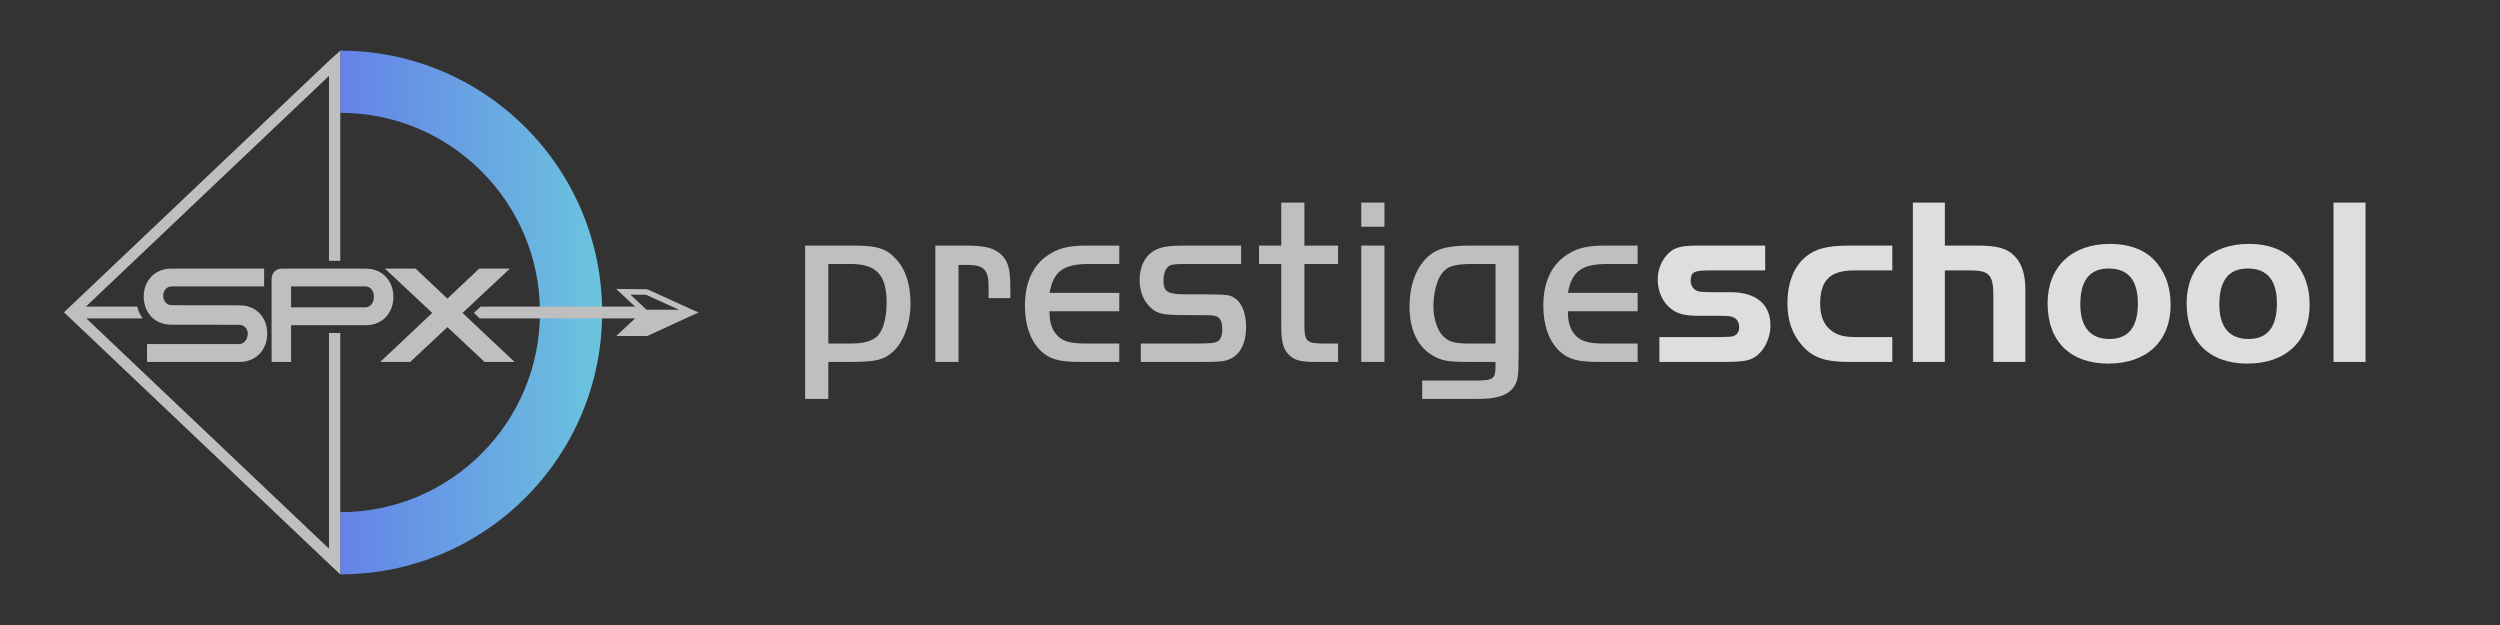 <?xml version="1.0" encoding="utf-8"?>
<!-- Generator: Adobe Illustrator 25.4.0, SVG Export Plug-In . SVG Version: 6.00 Build 0)  -->
<svg version="1.1" id="Layer_1" xmlns="http://www.w3.org/2000/svg" xmlns:xlink="http://www.w3.org/1999/xlink" x="0px" y="0px"
	 viewBox="0 0 1800 450" style="enable-background:new 0 0 1800 450;" xml:space="preserve">
<rect x="0" y="0" width="1800" height="450" fill="#333333" stroke="none"/>
<style type="text/css">
	.st0{fill:url(#SVGID_1_);}
	.st1{fill:#BFBFBF;}
	.st2{fill:#FEFEFB;}
	.st3{fill:#DEDEDE;}
</style>
<g>
	<g>
		<g>
			
				<linearGradient id="SVGID_1_" gradientUnits="userSpaceOnUse" x1="245.002" y1="225" x2="433.538" y2="225">
				<stop  offset="0" style="stop-color:#6582E8"/>
				<stop  offset="1" style="stop-color:#6BC4DE"/>
			</linearGradient>
			<path class="st0" d="M245.002,368.775c79.405,0,143.776-64.371,143.776-143.776
				S324.407,81.224,245.002,81.224V36.463c104.126,0,188.536,84.411,188.536,188.536
				s-84.411,188.536-188.536,188.536V368.775z"/>
		</g>
		<path class="st1" d="M236.86,395.049L101.07,266.184h-0.807v-0.766l-38.122-36.178h40.576
			c-0.288-0.403-0.576-0.806-0.838-1.227c-1.355-2.174-2.382-4.526-3.051-6.99
			c-0.024-0.087-0.039-0.176-0.062-0.264H61.836l0.104,0.008l-0.16,0.04
			l0.056-0.048L236.86,54.657v133.128h8.144V36.465l-7.968,7.16l-0.176,0.168
			L46.076,224.857l190.784,181.064l0.272,0.256l7.816,7.312l0.056-10.712V239.737
			h-8.144V395.049z"/>
		<polygon class="st1" points="465.124,224.841 460.036,220.769 460.028,220.761 346.09,220.761 
			341.225,225.317 345.393,229.244 460.38,229.249 		"/>
		<polygon class="st2" points="100.262,266.184 101.07,266.184 100.262,265.418 		"/>
		<polygon class="st2" points="245.004,402.777 245.004,413.537 244.948,413.489 		"/>
		<polygon class="st2" points="237.036,43.625 236.86,43.793 236.86,43.785 		"/>
		<g>
			<g>
				<g>
					<path class="st1" d="M502.852,224.985l-3.016,1.392l3.272-1.272L502.852,224.985z"/>
					<path class="st1" d="M499.892,223.649l-33.856-15.384l-22.384-0.24l18.12,16.976
						l-18.064,16.92h22.328l33.8-15.544l3.016-1.392L499.892,223.649z
						 M453.892,212.137l11.264,0.112l23.648,10.752h-23.312L453.892,212.137z"/>
				</g>
			</g>
			<g>
				<path class="st1" d="M499.892,223.649l2.96,1.336l0.248-0.112L499.892,223.649z"/>
			</g>
		</g>
		<g>
			<path class="st1" d="M123.55,193.384h66.624v12.84h-66.36
				c-1.072,0-2.004,0.192-2.796,0.576c-0.792,0.384-1.448,0.897-1.968,1.537
				c-0.52,0.64-0.908,1.364-1.164,2.172c-0.256,0.808-0.38,1.636-0.372,2.484
				c0.008,0.848,0.144,1.677,0.408,2.484c0.264,0.808,0.66,1.532,1.188,2.172
				c0.528,0.64,1.184,1.152,1.968,1.536c0.784,0.384,1.696,0.576,2.736,0.576
				l48.528,0.072c2.256,0,4.316,0.264,6.18,0.792
				c1.864,0.528,3.54,1.26,5.028,2.196c1.488,0.936,2.788,2.045,3.9,3.324
				c1.112,1.28,2.036,2.676,2.772,4.188c0.736,1.513,1.287,3.105,1.656,4.777
				c0.368,1.672,0.552,3.372,0.552,5.1c0.016,1.68-0.16,3.348-0.528,5.004
				c-0.368,1.656-0.92,3.24-1.656,4.752c-0.736,1.512-1.66,2.916-2.772,4.213
				c-1.112,1.296-2.416,2.416-3.912,3.36c-1.496,0.944-3.18,1.688-5.052,2.232
				c-1.872,0.544-3.928,0.816-6.168,0.816h-66.48v-12.84h66.216
				c1.056,0,1.98-0.244,2.772-0.732c0.792-0.488,1.452-1.104,1.98-1.848
				c0.528-0.744,0.924-1.559,1.188-2.448c0.264-0.888,0.396-1.724,0.396-2.508
				c0-0.72-0.132-1.46-0.396-2.22c-0.264-0.759-0.66-1.444-1.188-2.052
				c-0.528-0.609-1.188-1.108-1.98-1.5c-0.792-0.392-1.716-0.588-2.772-0.588
				l-48.528-0.072c-2.688,0-5.108-0.376-7.26-1.128
				c-2.152-0.752-4.032-1.776-5.64-3.072c-1.608-1.296-2.948-2.804-4.02-4.524
				c-1.072-1.72-1.872-3.552-2.4-5.496c-0.528-1.944-0.792-3.936-0.792-5.976
				s0.272-4.032,0.816-5.976c0.544-1.945,1.352-3.777,2.424-5.496
				c1.072-1.72,2.412-3.228,4.02-4.524c1.608-1.296,3.484-2.32,5.628-3.072
				C118.47,193.76,120.878,193.384,123.55,193.384z"/>
			<path class="st1" d="M203.239,193.384h59.928c2.256,0,4.316,0.272,6.18,0.816
				c1.864,0.545,3.544,1.288,5.04,2.232c1.496,0.945,2.8,2.064,3.912,3.36
				c1.112,1.296,2.036,2.7,2.772,4.213c0.736,1.512,1.288,3.095,1.656,4.752
				c0.368,1.656,0.544,3.324,0.528,5.004c0,1.712-0.184,3.409-0.552,5.088
				c-0.368,1.68-0.92,3.276-1.656,4.788c-0.736,1.512-1.66,2.908-2.772,4.188
				c-1.112,1.28-2.412,2.388-3.9,3.324c-1.488,0.936-3.164,1.668-5.028,2.196
				c-1.864,0.528-3.924,0.792-6.18,0.792h-53.592v26.448H195.559l-0.024-59.496
				c0-1.152,0.184-2.2,0.552-3.144c0.368-0.944,0.892-1.756,1.572-2.436
				c0.68-0.68,1.492-1.204,2.436-1.572
				C201.038,193.568,202.087,193.384,203.239,193.384z M262.903,221.296
				c1.04,0,1.952-0.216,2.736-0.648c0.784-0.432,1.44-1,1.968-1.704
				c0.528-0.704,0.924-1.508,1.188-2.412c0.264-0.903,0.4-1.827,0.408-2.772
				c0.008-0.944-0.116-1.868-0.372-2.772c-0.256-0.904-0.644-1.708-1.164-2.412
				s-1.176-1.272-1.968-1.704c-0.792-0.432-1.724-0.648-2.796-0.648h-53.328v15.072
				H262.903z"/>
			<path class="st1" d="M311.206,225.304l-34.08-31.92h22.08l22.92,21.6l22.92-21.6
				h22.08L333.046,225.304l37.441,35.28h-21.6l-26.76-25.056l-26.76,25.056
				h-21.6L311.206,225.304z"/>
		</g>
	</g>
	<g>
		<path class="st1" d="M614.275,176.821c17.544,0,23.907,2.064,31.304,10.148
			c6.535,7.224,9.976,17.888,9.976,31.647c0,14.104-4.816,27.348-12.556,34.572
			c-6.708,6.02-12.557,7.396-30.616,7.396h-15.995v26.66h-16.684V176.821H614.275z
			 M596.388,247.341h15.995c9.977,0,16.34-1.893,19.952-6.021
			c3.784-4.3,6.02-12.899,6.02-23.735c0-19.608-7.396-27.52-25.972-27.52
			h-15.995V247.341z"/>
		<path class="st1" d="M694.942,176.821c13.932,0,20.468,1.548,25.8,6.364
			c4.988,4.472,6.708,10.492,6.708,23.219v8.256h-15.652v-8.256
			c0-12.211-3.439-15.652-15.135-15.652h-6.536v69.831h-16.684v-83.763H694.942z"/>
		<path class="st1" d="M805.88,224.121H755.656c0,8.428,1.72,13.416,5.849,17.716
			c3.783,3.955,9.459,5.504,20.295,5.504h24.08v13.243H777.328
			c-14.62,0-21.5-1.892-27.863-7.912c-7.396-7.052-11.524-18.403-11.524-32.507
			c0-17.888,6.536-30.959,19.092-38.011c6.364-3.784,13.932-5.332,24.768-5.332
			h24.08v13.244h-21.672c-18.576,0-25.628,5.16-28.552,20.812h50.224V224.121z"/>
		<path class="st1" d="M893.598,190.065h-37.667c-11.696,0-13.416,0.344-15.48,2.58
			c-1.72,1.892-2.752,5.16-2.752,9.116c0,8.428,2.752,10.148,16.512,10.148H865.562
			c19.092,0.172,19.779,0.344,23.735,2.924c4.988,3.439,7.912,11.008,7.912,20.64
			c0,11.352-4.128,19.607-11.352,22.876c-3.956,1.892-7.396,2.235-20.296,2.235
			h-44.203v-13.243h40.247c8.771,0,12.556-0.345,14.447-1.204
			c2.752-1.204,3.956-4.3,3.956-9.288c0-5.676-1.72-8.6-5.332-9.46
			c-1.72-0.344-4.472-0.516-12.039-0.516h-6.708c-18.404,0-22.188-0.688-27.004-4.988
			c-5.332-4.472-8.428-12.04-8.428-20.296c0-9.976,4.3-18.06,11.523-21.671
			c4.301-2.236,10.148-3.096,19.436-3.096h42.14V190.065z"/>
		<path class="st1" d="M922.494,145.862h16.684v30.959h24.251v13.244h-24.251v44.031
			c0,11.868,1.548,13.244,14.447,13.244h9.804v13.243h-15.995
			c-10.836,0-15.136-1.032-19.264-4.987c-4.128-3.784-5.676-9.632-5.676-20.124
			v-45.407h-15.996v-13.244h15.996V145.862z"/>
		<path class="st1" d="M980.112,145.862h16.684v17.372h-16.684V145.862z M996.796,176.821
			v83.763h-16.684v-83.763H996.796z"/>
		<path class="st1" d="M1093.457,251.124c-0.173,15.996-0.173,15.996-0.688,19.952
			c-0.859,7.052-5.332,12.04-12.728,14.275c-5.332,1.548-9.288,1.893-20.296,1.893
			h-35.775V274h38.355c12.728,0,14.447-1.204,14.447-10.32v-3.096h-17.887
			c-16.856,0-20.641-0.688-27.692-4.815c-10.663-6.364-16.339-18.576-16.339-35.088
			c0-13.76,3.783-25.456,10.663-33.195c7.052-8.084,15.308-10.664,33.368-10.664
			h34.571V251.124z M1060.089,190.065c-13.932,0-18.919,1.892-23.047,8.428
			c-2.924,4.644-4.988,13.932-4.988,22.016c0,8.256,2.408,16.168,6.191,20.64
			c3.956,4.644,8.429,6.192,18.92,6.192h19.607v-57.275H1060.089z"/>
		<path class="st1" d="M1179.111,224.121h-50.224c0,8.428,1.721,13.416,5.848,17.716
			c3.784,3.955,9.46,5.504,20.296,5.504h24.08v13.243h-28.552
			c-14.62,0-21.5-1.892-27.863-7.912c-7.396-7.052-11.524-18.403-11.524-32.507
			c0-17.888,6.536-30.959,19.092-38.011c6.364-3.784,13.932-5.332,24.768-5.332
			h24.08v13.244h-21.672c-18.575,0-25.628,5.16-28.552,20.812h50.224V224.121z"/>
		<path class="st3" d="M1270.957,194.709h-40.936c-10.319,0-12.728,1.376-12.728,7.396
			c0,3.096,1.376,5.504,3.956,7.052c1.548,0.86,4.3,1.204,11.008,1.204h13.588
			c18.403,0,28.896,8.6,28.896,23.908c0,10.32-5.676,20.64-13.588,24.08
			c-3.268,1.548-9.288,2.235-18.748,2.235h-47.643v-17.888h40.936
			c5.676,0,8.943-0.172,10.835-0.344c3.612-0.516,5.677-2.924,5.677-6.708
			c0-3.439-1.549-6.191-4.301-7.224c-1.548-0.86-3.955-1.032-9.632-1.032h-14.104
			c-11.008,0-16.168-1.204-21.155-5.16c-5.848-4.472-9.46-12.384-9.46-20.983
			c0-8.256,3.612-15.824,9.632-20.468c3.956-2.924,8.943-3.956,18.575-3.956
			h49.191V194.709z"/>
		<path class="st3" d="M1362.461,194.709h-27.52c-17.2,0-24.424,7.052-24.424,24.08
			c0,9.116,2.924,15.824,8.772,19.78c4.472,3.096,8.943,4.128,18.231,4.128
			h24.939v17.888h-31.476c-16.855,0-25.627-3.096-33.195-11.523
			c-7.224-8.084-10.836-18.06-10.836-30.616c0-14.62,4.472-26.144,12.9-33.368
			c6.879-5.848,15.651-8.256,31.131-8.256h31.476V194.709z"/>
		<path class="st3" d="M1400.302,176.821h23.563c13.932,0,20.983,1.892,26.487,7.396
			c5.16,4.988,7.912,13.244,7.912,24.08v52.287h-23.048V212.941
			c0-14.964-2.924-18.232-16.339-18.232h-18.576v65.875h-23.048v-114.722h23.048V176.821z"
			/>
		<path class="st3" d="M1553.206,189.721c6.536,8.256,9.633,17.888,9.633,29.927
			c0,25.972-17.2,42.14-44.72,42.14s-43.859-15.996-43.859-43.343
			c0-26.316,17.372-42.828,44.72-42.828
			C1534.115,175.617,1545.982,180.434,1553.206,189.721z M1497.823,219.133
			c0,16.34,7.225,24.939,20.984,24.939c13.587,0,20.467-8.428,20.467-25.627
			c0-16.684-7.052-25.112-20.983-25.112
			C1504.531,193.333,1497.823,201.933,1497.823,219.133z"/>
		<path class="st3" d="M1653.308,189.721c6.536,8.256,9.633,17.888,9.633,29.927
			c0,25.972-17.2,42.14-44.72,42.14s-43.859-15.996-43.859-43.343
			c0-26.316,17.372-42.828,44.72-42.828
			C1634.217,175.617,1646.084,180.434,1653.308,189.721z M1597.925,219.133
			c0,16.34,7.225,24.939,20.984,24.939c13.587,0,20.467-8.428,20.467-25.627
			c0-16.684-7.052-25.112-20.983-25.112
			C1604.633,193.333,1597.925,201.933,1597.925,219.133z"/>
		<path class="st3" d="M1680.139,260.584v-114.722h23.048v114.722H1680.139z"/>
	</g>
</g>
</svg>
